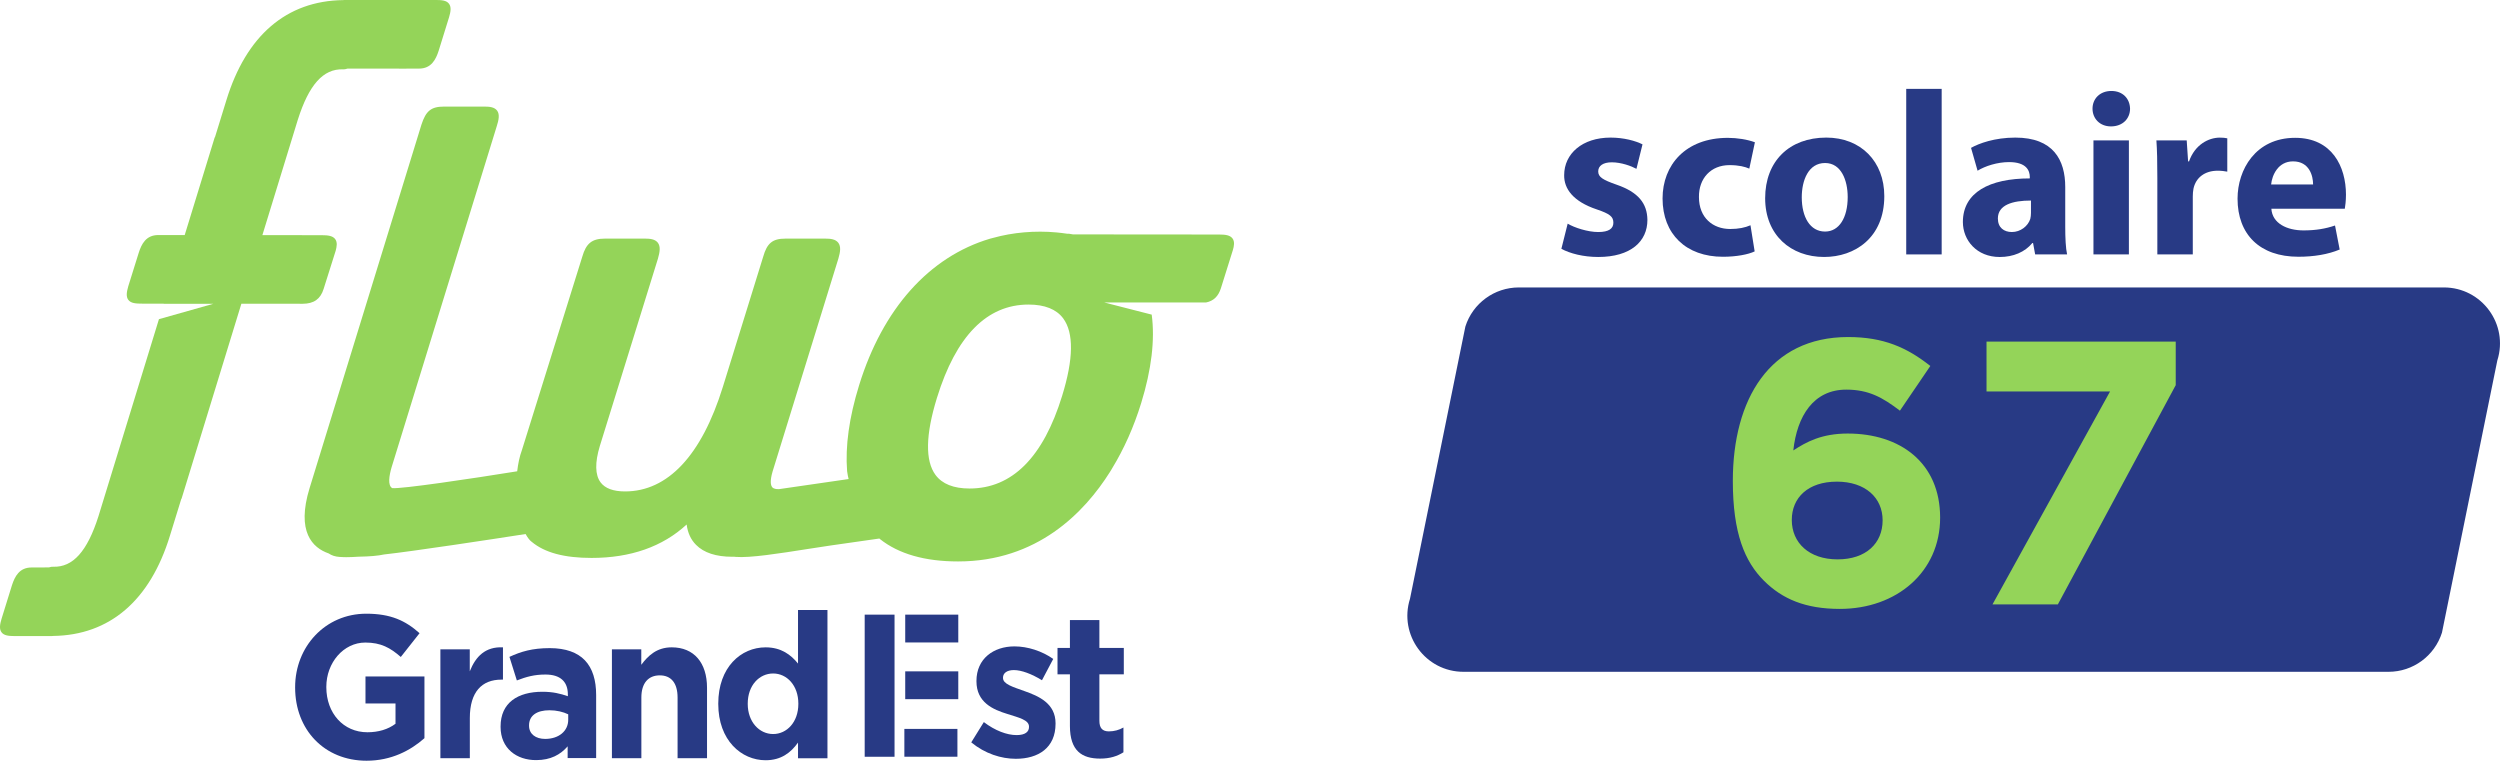 <?xml version="1.0" encoding="UTF-8" standalone="no"?>
<!-- Created with Inkscape (http://www.inkscape.org/) -->

<svg
   width="194.83mm"
   height="59.282mm"
   viewBox="0 0 194.83 59.282"
   version="1.1"
   id="svg28766"
   xmlns="http://www.w3.org/2000/svg"
   xmlns:svg="http://www.w3.org/2000/svg">
  <defs
     id="defs28763" />
  <g
     id="layer1"
     transform="translate(-6.721,-126.033)">
    <path
       style="fill:#283a85;fill-opacity:1;fill-rule:nonzero;stroke:none;stroke-width:0.353"
       d="m 77.2,182.838 h 4.135 v 2.168 h -4.135 z m 0,0"
       id="path16666" />
    <path
       style="fill:#283a85;fill-opacity:1;fill-rule:nonzero;stroke:none;stroke-width:0.353"
       d="m 29.721,179.614 v -0.029 c 0,-3.147 2.34,-5.725 5.543,-5.725 1.905,0 3.052,0.536 4.154,1.519 l -1.462,1.852 c -0.818,-0.711 -1.539,-1.123 -2.767,-1.123 -1.694,0 -3.037,1.567 -3.037,3.449 v 0.029 c 0,2.027 1.328,3.513 3.202,3.513 0.847,0 1.604,-0.22 2.19,-0.663 v -1.58 h -2.34 v -2.103 h 4.595 v 4.808 c -1.087,0.962 -2.585,1.756 -4.514,1.756 -3.298,-0.005 -5.564,-2.424 -5.564,-5.701"
       id="path16668" />
    <path
       style="fill:#283a85;fill-opacity:1;fill-rule:nonzero;stroke:none;stroke-width:0.353"
       d="m 41.036,176.637 h 2.295 v 1.713 c 0.466,-1.17 1.223,-1.932 2.587,-1.869 v 2.517 H 45.796 c -1.527,0 -2.46,0.962 -2.46,2.991 v 3.131 h -2.295 v -8.482 z m 0,0"
       id="path16670" />
    <path
       style="fill:#283a85;fill-opacity:1;fill-rule:nonzero;stroke:none;stroke-width:0.353"
       d="m 45.732,182.68 v -0.031 c 0,-1.852 1.343,-2.705 3.262,-2.705 0.818,0 1.403,0.146 1.981,0.347 v -0.141 c 0,-0.993 -0.586,-1.549 -1.74,-1.549 -0.876,0 -1.493,0.175 -2.235,0.46 l -0.577,-1.836 c 0.893,-0.411 1.769,-0.682 3.143,-0.682 1.252,0 2.159,0.345 2.736,0.948 0.606,0.632 0.878,1.567 0.878,2.705 v 4.916 h -2.221 v -0.917 c -0.557,0.648 -1.328,1.074 -2.446,1.074 -1.529,0.01 -2.781,-0.909 -2.781,-2.589 m 5.272,-0.553 v -0.426 c -0.39,-0.191 -0.907,-0.316 -1.464,-0.316 -0.981,0 -1.589,0.412 -1.589,1.175 v 0.029 c 0,0.648 0.517,1.029 1.254,1.029 1.072,0 1.799,-0.617 1.799,-1.491"
       id="path16672" />
    <path
       style="fill:#283a85;fill-opacity:1;fill-rule:nonzero;stroke:none;stroke-width:0.353"
       d="m 54.403,176.637 h 2.295 v 1.204 c 0.532,-0.713 1.209,-1.36 2.371,-1.36 1.74,0 2.752,1.206 2.752,3.152 v 5.49 h -2.295 v -4.732 c 0,-1.137 -0.512,-1.726 -1.388,-1.726 -0.878,0 -1.434,0.589 -1.434,1.726 v 4.732 h -2.295 v -8.486 z m 0,0"
       id="path16674" />
    <path
       style="fill:#283a85;fill-opacity:1;fill-rule:nonzero;stroke:none;stroke-width:0.353"
       d="m 62.697,180.893 v -0.029 c 0,-2.831 1.769,-4.382 3.69,-4.382 1.223,0 1.979,0.587 2.525,1.264 v -4.174 h 2.295 v 11.552 h -2.295 v -1.22 c -0.562,0.794 -1.328,1.376 -2.525,1.376 -1.89,0 -3.69,-1.551 -3.69,-4.387 m 6.241,0 v -0.029 c 0,-1.41 -0.893,-2.345 -1.965,-2.345 -1.072,0 -1.979,0.919 -1.979,2.345 v 0.029 c 0,1.405 0.907,2.345 1.979,2.345 1.072,0 1.965,-0.934 1.965,-2.345"
       id="path16676" />
    <path
       style="fill:#283a85;fill-opacity:1;fill-rule:nonzero;stroke:none;stroke-width:0.353"
       d="m 82.412,183.889 0.981,-1.582 c 0.878,0.668 1.8,1.013 2.553,1.013 0.666,0 0.967,-0.251 0.967,-0.632 v -0.029 c 0,-0.522 -0.787,-0.697 -1.68,-0.984 -1.132,-0.345 -2.415,-0.904 -2.415,-2.549 v -0.029 c 0,-1.726 1.328,-2.69 2.961,-2.69 1.029,0 2.145,0.361 3.023,0.977 l -0.878,1.661 c -0.8,-0.491 -1.598,-0.792 -2.19,-0.792 -0.562,0 -0.847,0.256 -0.847,0.587 v 0.029 c 0,0.478 0.771,0.697 1.649,1.013 1.132,0.397 2.446,0.964 2.446,2.52 v 0.029 c 0,1.883 -1.343,2.736 -3.097,2.736 -1.134,0 -2.401,-0.397 -3.473,-1.28"
       id="path16678" />
    <path
       style="fill:#283a85;fill-opacity:1;fill-rule:nonzero;stroke:none;stroke-width:0.353"
       d="m 90.102,182.604 v -4.02 h -0.967 v -2.058 h 0.967 v -2.168 h 2.297 v 2.168 h 1.903 v 2.058 h -1.903 v 3.624 c 0,0.551 0.225,0.823 0.74,0.823 0.421,0 0.802,-0.112 1.134,-0.302 v 1.932 c -0.481,0.302 -1.043,0.491 -1.816,0.491 -1.403,0 -2.355,-0.587 -2.355,-2.549"
       id="path16680" />
    <path
       style="fill:#283a85;fill-opacity:1;fill-rule:nonzero;stroke:none;stroke-width:0.353"
       d="m 77.267,178.353 h 4.135 v 2.168 h -4.135 z m 0,0"
       id="path16682" />
    <path
       style="fill:#283a85;fill-opacity:1;fill-rule:nonzero;stroke:none;stroke-width:0.353"
       d="m 77.267,173.933 h 4.135 v 2.168 h -4.135 z m 0,0"
       id="path16684" />
    <path
       style="fill:#283a85;fill-opacity:1;fill-rule:nonzero;stroke:none;stroke-width:0.353"
       d="m 74.108,173.933 h 2.326 v 11.076 h -2.326 z m 0,0"
       id="path16686" />
    <path
       style="fill:#94d459;fill-opacity:1;fill-rule:nonzero;stroke:none;stroke-width:0.353"
       d="m 41.713,127.39 -0.806,2.599 c -0.222,0.689 -0.577,1.39 -1.531,1.39 l -1.556,0.005 v -0.005 h -4.014 c -0.096,0.031 -0.223,0.064 -0.35,0.057 -1.548,-0.051 -2.659,1.199 -3.528,3.937 l -2.759,8.984 4.619,0.005 c 0.508,0 0.862,0.051 1.053,0.302 0.191,0.254 0.124,0.605 0.038,0.917 l -0.938,2.97 c -0.242,0.79 -0.768,1.156 -1.635,1.156 l -4.774,-0.005 -4.665,15.204 h -0.015 l -0.886,2.87 c -1.546,5.055 -4.696,7.759 -9.104,7.818 -0.041,0.005 -0.074,0.01 -0.112,0.01 H 7.874 c -0.447,-0.005 -0.833,-0.026 -1.034,-0.295 -0.186,-0.251 -0.132,-0.606 0.005,-1.062 L 7.651,171.648 c 0.223,-0.689 0.577,-1.39 1.531,-1.39 l 1.35,-0.005 c 0.127,-0.043 0.234,-0.059 0.335,-0.053 1.539,0.053 2.657,-1.199 3.527,-3.934 l 4.714,-15.36 4.243,-1.199 h -3.872 v -0.01 h -1.637 c -0.529,0 -0.917,-0.021 -1.123,-0.297 -0.184,-0.249 -0.132,-0.605 0,-1.062 l 0.811,-2.597 c 0.218,-0.685 0.567,-1.39 1.525,-1.39 h 2.061 l 2.34,-7.622 h 0.017 l 0.885,-2.869 c 1.546,-5.061 4.693,-7.759 9.104,-7.819 0.043,-0.005 0.069,-0.009 0.112,-0.009 h 7.113 c 0.445,0.004 0.831,0.026 1.027,0.297 0.185,0.247 0.137,0.603 0,1.06"
       id="path16688" />
    <path
       style="fill:#94d459;fill-opacity:1;fill-rule:nonzero;stroke:none;stroke-width:0.353"
       d="m 89.496,156.879 c -1.472,4.794 -3.903,7.225 -7.215,7.225 -1.244,0 -2.133,-0.357 -2.652,-1.056 -0.816,-1.103 -0.78,-3.13 0.11,-6.009 1.489,-4.827 3.892,-7.271 7.139,-7.271 1.263,0 2.173,0.366 2.702,1.08 0.831,1.125 0.806,3.157 -0.084,6.031 M 102.769,144.612 C 102.578,144.358 102.223,144.31 101.714,144.31 L 90.343,144.3 c -0.105,-0.015 -0.211,-0.038 -0.323,-0.053 h -0.137 c -0.27,-0.038 -0.539,-0.075 -0.826,-0.101 -1.678,-0.155 -3.417,0 -4.932,0.424 -0.079,0.015 -0.158,0.038 -0.249,0.064 -4.75,1.415 -8.372,5.475 -10.207,11.435 -0.771,2.492 -1.084,4.736 -0.931,6.687 0.033,0.259 0.081,0.462 0.117,0.61 l -5.414,0.785 h -0.082 c -0.345,0 -0.441,-0.122 -0.467,-0.165 -0.107,-0.137 -0.18,-0.46 0.038,-1.209 l 5.126,-16.588 c 0.155,-0.531 0.213,-0.945 -0.005,-1.237 -0.216,-0.285 -0.62,-0.323 -0.984,-0.323 h -3.152 c -0.984,0 -1.419,0.356 -1.716,1.405 l -3.15,10.167 c -1.654,5.32 -4.286,8.13 -7.617,8.13 -0.917,0 -1.558,-0.239 -1.907,-0.706 -0.429,-0.577 -0.452,-1.537 -0.058,-2.836 l 4.528,-14.601 c 0.153,-0.531 0.211,-0.945 -0.005,-1.237 -0.216,-0.285 -0.62,-0.323 -0.984,-0.323 h -3.147 c -1.001,0 -1.462,0.371 -1.759,1.405 l -4.708,15.084 c -0.18,0.483 -0.297,1.055 -0.366,1.644 -3.549,0.574 -9.084,1.395 -9.74,1.311 -0.366,-0.208 -0.234,-0.986 -0.053,-1.608 l 8.189,-26.56 c 0.175,-0.541 0.249,-0.96 0.043,-1.247 -0.208,-0.28 -0.594,-0.318 -0.986,-0.318 h -3.15 c -1.007,0 -1.415,0.33 -1.764,1.405 L 30.848,164.072 c -1.044,3.405 0.222,4.652 1.488,5.091 0.234,0.16 0.514,0.249 0.826,0.27 0.148,0.01 0.328,0.022 0.534,0.022 0.277,0 0.6,-0.013 0.976,-0.038 0.874,-0.015 1.5,-0.069 1.991,-0.175 2.199,-0.239 8.481,-1.194 11.018,-1.591 0.179,0.318 0.344,0.508 0.435,0.572 l 0.046,0.038 c 1.012,0.843 2.537,1.252 4.662,1.252 3.044,0 5.535,-0.876 7.409,-2.604 0.084,0.646 0.328,1.182 0.732,1.585 0.608,0.615 1.556,0.928 2.822,0.928 h 0.165 c 0.026,0.005 0.058,0.01 0.089,0.01 1.129,0.096 3.432,-0.27 5.658,-0.62 0.608,-0.095 1.211,-0.191 1.768,-0.27 l 3.786,-0.541 0.05,0.046 c 1.46,1.158 3.504,1.74 6.084,1.74 6.155,0 9.836,-3.796 11.839,-6.979 0.031,-0.048 0.057,-0.096 0.089,-0.144 l 0.079,-0.136 c 0.928,-1.518 1.69,-3.231 2.262,-5.083 0.806,-2.613 1.081,-4.932 0.821,-6.893 l -3.712,-0.95 7.938,0.005 c 0.594,-0.117 0.965,-0.478 1.165,-1.108 l 0.933,-2.975 c 0.091,-0.307 0.16,-0.663 -0.031,-0.912"
       id="path16690" />
    <g
       id="g33977"
       transform="translate(3.551,1.459)">
      <g
         aria-label="scolaire"
         id="text7776"
         style="font-size:18.171px;font-family:'Myriad Pro';-inkscape-font-specification:MyriadPro-Regular;fill:#283a85;stroke-width:0.353">
        <path
           d="m 124.851,143.965 c 0.672,0.363 1.708,0.636 2.871,0.636 2.544,0 3.834,-1.217 3.834,-2.889 -0.018,-1.29 -0.709,-2.162 -2.399,-2.744 -1.09,-0.382 -1.435,-0.6 -1.435,-1.036 0,-0.436 0.382,-0.709 1.054,-0.709 0.745,0 1.526,0.291 1.926,0.509 l 0.472,-1.908 c -0.545,-0.273 -1.454,-0.527 -2.489,-0.527 -2.199,0 -3.616,1.254 -3.616,2.926 -0.018,1.054 0.69,2.053 2.544,2.671 1.018,0.345 1.29,0.563 1.29,1.036 0,0.454 -0.345,0.727 -1.181,0.727 -0.818,0 -1.872,-0.345 -2.38,-0.654 z"
           style="font-weight:bold;-inkscape-font-specification:'Myriad Pro Bold'"
           id="path33979" />
        <path
           d="m 139.588,142.129 c -0.418,0.182 -0.927,0.291 -1.581,0.291 -1.345,0 -2.435,-0.872 -2.435,-2.489 -0.018,-1.454 0.927,-2.489 2.38,-2.489 0.727,0 1.217,0.127 1.545,0.273 l 0.436,-2.053 c -0.581,-0.218 -1.381,-0.345 -2.108,-0.345 -3.307,0 -5.088,2.126 -5.088,4.724 0,2.78 1.835,4.543 4.706,4.543 1.054,0 1.981,-0.182 2.471,-0.418 z"
           style="font-weight:bold;-inkscape-font-specification:'Myriad Pro Bold'"
           id="path33981" />
        <path
           d="m 145.493,135.297 c -2.871,0 -4.761,1.835 -4.761,4.724 0,2.871 1.999,4.579 4.597,4.579 2.38,0 4.688,-1.49 4.688,-4.743 0,-2.689 -1.817,-4.561 -4.525,-4.561 z m -0.091,1.981 c 1.254,0 1.763,1.345 1.763,2.653 0,1.617 -0.672,2.689 -1.763,2.689 -1.181,0 -1.817,-1.145 -1.817,-2.671 0,-1.308 0.509,-2.671 1.817,-2.671 z"
           style="font-weight:bold;-inkscape-font-specification:'Myriad Pro Bold'"
           id="path33983" />
        <path
           d="m 151.726,144.401 h 2.762 v -12.901 h -2.762 z"
           style="font-weight:bold;-inkscape-font-specification:'Myriad Pro Bold'"
           id="path33985" />
        <path
           d="m 164.118,139.149 c 0,-2.108 -0.927,-3.852 -3.889,-3.852 -1.617,0 -2.835,0.454 -3.452,0.8 l 0.509,1.781 c 0.581,-0.363 1.545,-0.672 2.453,-0.672 1.363,0 1.617,0.672 1.617,1.163 v 0.109 c -3.144,0 -5.215,1.09 -5.215,3.398 0,1.417 1.072,2.726 2.871,2.726 1.054,0 1.962,-0.382 2.544,-1.09 h 0.054 l 0.164,0.89 h 2.489 c -0.109,-0.491 -0.145,-1.308 -0.145,-2.144 z m -2.671,2.017 c 0,0.164 -0.018,0.327 -0.054,0.472 -0.182,0.563 -0.763,1.018 -1.435,1.018 -0.618,0 -1.09,-0.345 -1.09,-1.054 0,-1.054 1.127,-1.399 2.58,-1.399 z"
           style="font-weight:bold;-inkscape-font-specification:'Myriad Pro Bold'"
           id="path33987" />
        <path
           d="m 169.079,144.401 v -8.886 h -2.762 v 8.886 z m -1.363,-12.738 c -0.89,0 -1.472,0.6 -1.472,1.381 0,0.763 0.563,1.381 1.435,1.381 0.927,0 1.49,-0.618 1.49,-1.381 -0.018,-0.781 -0.563,-1.381 -1.454,-1.381 z"
           style="font-weight:bold;-inkscape-font-specification:'Myriad Pro Bold'"
           id="path33989" />
        <path
           d="m 171.296,144.401 h 2.762 v -4.506 c 0,-0.218 0.018,-0.436 0.054,-0.618 0.182,-0.854 0.872,-1.399 1.89,-1.399 0.309,0 0.527,0.036 0.745,0.073 v -2.598 c -0.2,-0.036 -0.327,-0.054 -0.581,-0.054 -0.872,0 -1.944,0.545 -2.399,1.853 h -0.073 l -0.109,-1.635 h -2.362 c 0.054,0.763 0.073,1.617 0.073,2.926 z"
           style="font-weight:bold;-inkscape-font-specification:'Myriad Pro Bold'"
           id="path33991" />
        <path
           d="m 185.905,140.839 c 0.036,-0.2 0.091,-0.618 0.091,-1.09 0,-2.199 -1.09,-4.434 -3.961,-4.434 -3.089,0 -4.488,2.489 -4.488,4.743 0,2.78 1.726,4.525 4.743,4.525 1.199,0 2.308,-0.182 3.216,-0.563 l -0.363,-1.872 c -0.745,0.254 -1.508,0.382 -2.453,0.382 -1.29,0 -2.435,-0.545 -2.508,-1.69 z m -5.742,-1.89 c 0.073,-0.727 0.545,-1.799 1.708,-1.799 1.272,0 1.563,1.127 1.563,1.799 z"
           style="font-weight:bold;-inkscape-font-specification:'Myriad Pro Bold'"
           id="path33993" />
      </g>
      <g
         id="g30635"
         transform="translate(0,-55.039)">
        <path
           style="fill:#283a85;fill-opacity:1;fill-rule:nonzero;stroke:none;stroke-width:0.353"
           d="m 189.313,231.968 h -72.091 c -2.958,0 -5.058,-2.875 -4.168,-5.692 l 4.315,-21.213 c 0.576,-1.815 2.262,-3.049 4.168,-3.049 h 72.087 c 2.958,0 5.062,2.871 4.168,5.688 l -4.315,21.213 c -0.576,1.819 -2.262,3.053 -4.163,3.053"
           id="path16694-6" />
        <g
           id="g30814"
           transform="matrix(0.721,0,0,0.721,47.173,59.101)"
           style="fill:#94d459;fill-opacity:1;stroke-width:1.388">
          <path
             style="fill:#94d459;fill-opacity:1;fill-rule:nonzero;stroke:none;stroke-width:0.49"
             d="m 137.511,219.207 c -3.085,0 -4.869,1.705 -4.869,4.139 0,2.472 1.865,4.262 4.949,4.262 3.085,0 4.869,-1.747 4.869,-4.225 0,-2.435 -1.865,-4.177 -4.949,-4.177 m 6.819,-7.671 c -1.87,-1.422 -3.367,-2.275 -5.802,-2.275 -3.532,0 -5.317,2.845 -5.722,6.574 1.417,-0.932 3.079,-1.827 5.881,-1.827 5.642,0 9.989,3.127 9.989,9.094 0,5.844 -4.672,9.861 -10.841,9.861 -3.692,0 -6.206,-1.055 -8.199,-3.042 -2.072,-2.067 -3.367,-5.114 -3.367,-10.793 0,-8.812 3.974,-15.551 12.461,-15.551 3.852,0 6.372,1.14 8.886,3.127 z m 0,0"
             id="path16696-0" />
          <path
             style="fill:#94d459;fill-opacity:1;fill-rule:nonzero;stroke:none;stroke-width:0.49"
             d="m 153.69,204.066 h 20.452 v 4.709 L 161.399,232.477 h -7.064 l 12.706,-23.015 h -13.35 z m 0,0"
             id="path16698-3" />
        </g>
      </g>
    </g>
  </g>
</svg>
